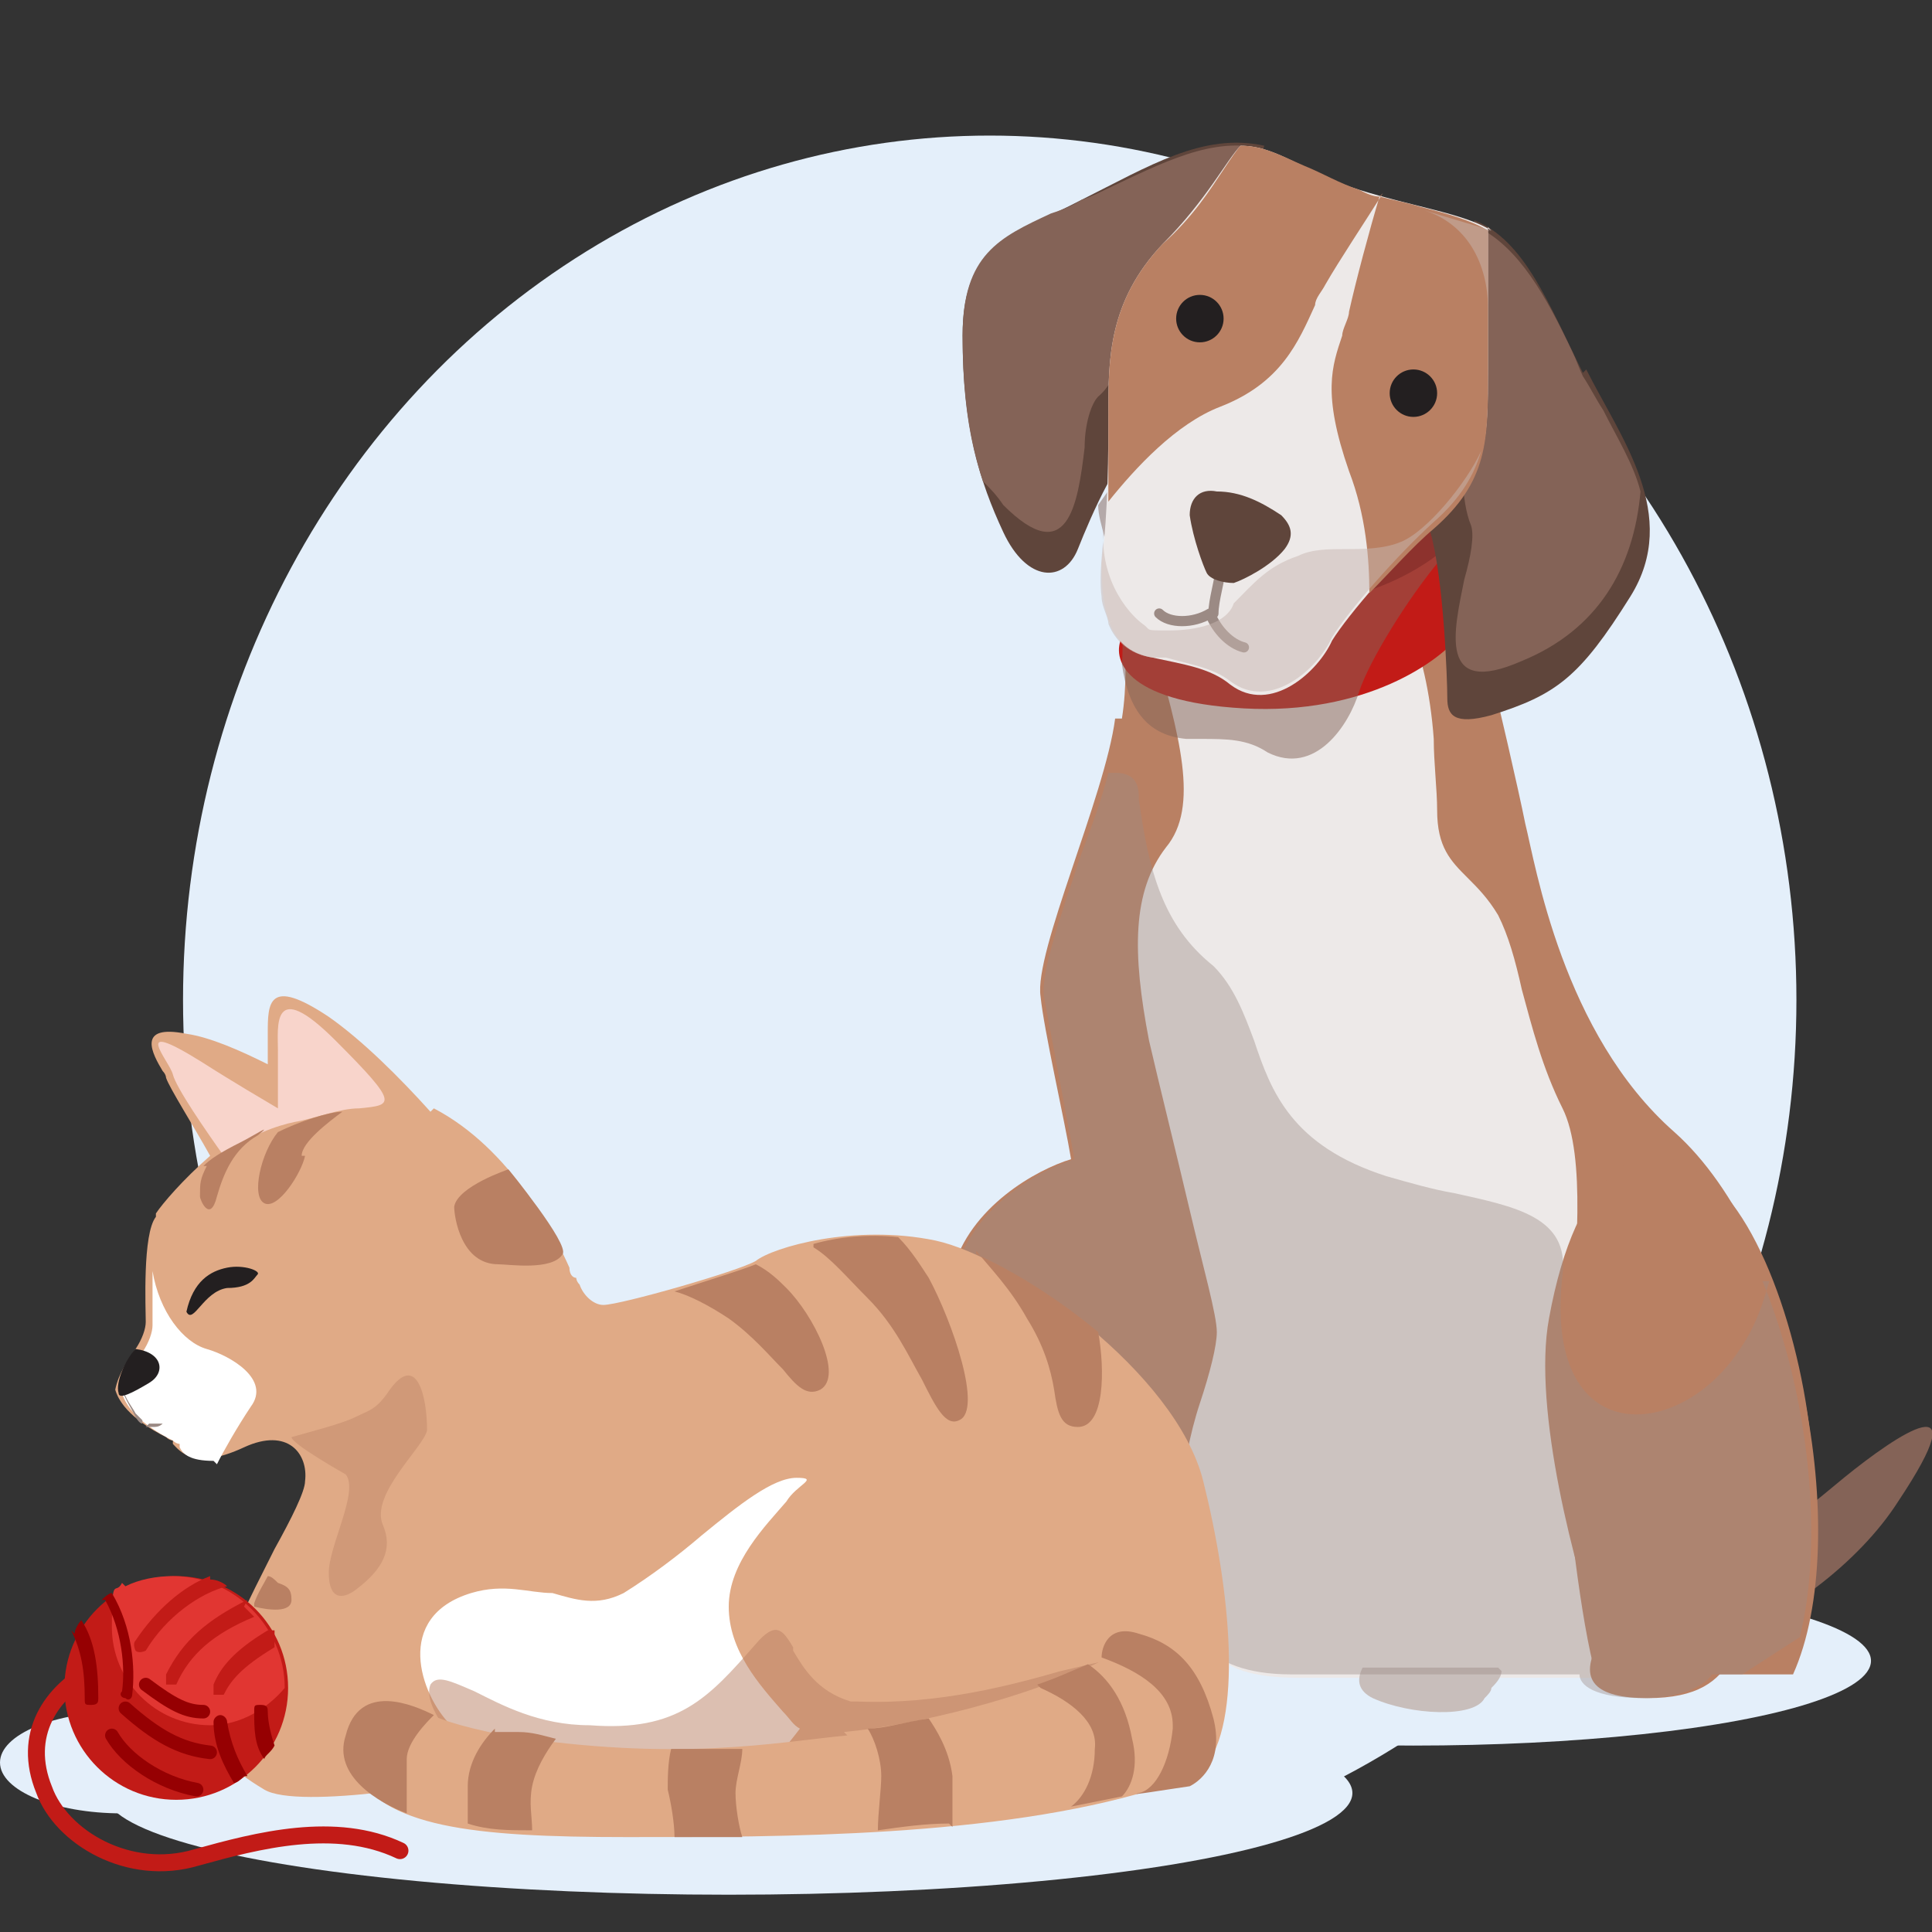 <?xml version="1.0" encoding="UTF-8"?>
<svg xmlns="http://www.w3.org/2000/svg" width="57" height="57" version="1.1" viewBox="0 0 57 57">
  <rect x="0" y="0" width="57" height="57" fill="#333333" stroke="none"/>
  <defs>
    <style>
      .cls-1, .cls-2 {
        fill: #960002;
      }

      .cls-3, .cls-4 {
        fill: #846357;
      }

      .cls-5 {
        fill: #5f453b;
      }

      .cls-6 {
        fill: #e0aa86;
      }

      .cls-7 {
        opacity: .4;
      }

      .cls-8 {
        stroke: #960002;
        stroke-width: .4px;
      }

      .cls-8, .cls-9, .cls-10 {
        fill: none;
        stroke-linecap: round;
      }

      .cls-11 {
        fill: #fff;
      }

      .cls-11, .cls-2, .cls-12, .cls-13, .cls-14, .cls-4, .cls-15, .cls-16 {
        fill-rule: evenodd;
      }

      .cls-17 {
        fill: #c7b5af;
      }

      .cls-9 {
        stroke: #9b8a84;
        stroke-width: .3px;
      }

      .cls-12, .cls-18 {
        fill: #c21b17;
      }

      .cls-19 {
        fill: #231f20;
      }

      .cls-20 {
        fill: #e4effa;
      }

      .cls-13 {
        fill: #e13632;
      }

      .cls-21, .cls-15 {
        fill: #b98063;
      }

      .cls-14 {
        fill: #c8bebb;
      }

      .cls-22, .cls-16 {
        fill: #9b8a84;
      }

      .cls-23 {
        fill: #f8d4cb;
      }

      .cls-24 {
        fill: #ede9e8;
      }

      .cls-10 {
        stroke: #c21b17;
        stroke-width: .5px;
      }

      .cls-25 {
        opacity: .5;
      }
    </style>
  </defs>
  <!-- Generator: Adobe Illustrator 28.6.0, SVG Export Plug-In . SVG Version: 1.2.0 Build 709)  -->
  <g>
    <g id="Layer_1">
      <ellipse class="cls-20" cx="29.2" cy="29.5" rx="23.8" ry="25.5"/>
      <ellipse class="cls-20" cx="41.7" cy="49" rx="13.5" ry="2.5"/>
      <path class="cls-3" d="M56,44.3c-2.3,3.6-9.1,7-12.1,2.9-.5-.9-.6-2.4,2.9-1.6,4.4,1,6-.7,7.6-2,1.6-1.3,4-2.9,1.6.7Z"/>
      <path class="cls-21" d="M33.1,21.2c.3-1.9-.1-4-.4-4.8l1.4-1.8h9.2l.6,4.9c.3,1.2.9,3.8,1.1,4.8.3,1.2,1.1,6.2,4.4,9.1,3.7,3.3,5.3,12,3.5,16h-14.7c-1.4,0-2.1-.3-2.4-.7,0,.6-.4,1.5-.8,1.5s-1.5.1-2.4,0c-.7-.1-.5-.8-.4-1.2h-1.5c-.9,0-.9-1.7-.7-2.5.2-.8-2.5-6.6-1.9-9,.5-1.9,2.5-3,3.5-3.3-.2-1.2-.8-3.8-.9-4.8-.2-1.3,1.9-5.9,2.2-8.2Z"/>
      <path class="cls-24" d="M33.9,18.8c0,0,0-.2,0-.3l1.9-3.8,4.7.3.3,1.3c-.3.2.4,1.2.8,2.3.3.6.6,1.8.7,3.2,0,.7.1,1.5.1,2.1,0,1.1.4,1.5.9,2,.3.3.6.6.9,1.1.3.6.5,1.3.7,2.2.3,1.1.6,2.3,1.2,3.5.7,1.4.4,4.5.2,6.9-.1,1.2-.2,2.1-.2,2.6,0,.2,0,.4,0,.6.2,1.7.5,4.9,1,6.7h-8.8c-1.4,0-2.1-.3-2.4-.7,0,0,0,0,0,0-.3-.5-.5-.9-.5-1.1,0-.2,0-.7-.2-1.4,0-.8-.2-1.8-.3-2.4,0-.5.2-1.6.5-2.5.3-.9.5-1.7.5-2.1,0-.5-.4-1.9-.8-3.6-.4-1.7-.9-3.7-1.2-5-.5-2.6-.5-4.4.5-5.7,1-1.2.4-3.3-.4-6.1Z"/>
      <path class="cls-18" d="M43.1,18.7c-.6.8-2.8,2.4-6.4,2.2-3.6-.2-3.9-1.5-3.6-2.1l-.2-2.4,10.2-1.1v3.3Z"/>
      <path class="cls-1" d="M43.1,15.7c-.6.8-2.8,2.4-6.4,2.2-3.6-.2-3.9-1.5-3.6-2.1l-.2-2.4,10.2-1.1v3.3Z"/>
      <g class="cls-25">
        <path class="cls-4" d="M43.3,15.2l-.6-2.7-9.1.7-1.2,1.7c0,.3.1.6.2,1,.3,1,.6,2.4.5,3.7.2,1.4.8,2.1,1.9,2.2.1,0,.2,0,.4,0,.8,0,1.4,0,2,.4,1.4.7,2.4-.8,2.7-1.8.3-.9,1.4-2.7,2.4-3.9.4-.4.6-.9.8-1.3Z"/>
      </g>
      <path class="cls-5" d="M46.7,11c-1-2-1.7-3.9-3.2-4.5-.6,2.6-1.6,8.1-1.3,9.2.4,1.4.5,4.4.5,4.9,0,.5.2.8,1.3.5,1.9-.6,2.6-1.1,4.1-3.5,1.5-2.4-.3-4.7-1.3-6.7Z"/>
      <path class="cls-5" d="M31.9,5.9c2-1,3.6-2,5.4-1.6-.7,2.4-2.4,7.5-3.3,8.2-1,.8-1.8,2.7-2.2,3.7-.4,1-1.5,1-2.2-.5-.7-1.5-1.2-3.1-1.2-5.8,0-2.8,1.6-3,3.5-4Z"/>
      <path class="cls-3" d="M29,14.2c.2.2.4.4.6.7,1.9,1.9,2.2,0,2.4-1.7,0-.7.2-1.3.4-1.5.6-.5,1-1.8,1.2-2.4l.2-.6h.5c0,.1,2.7-3.4,2.7-3.4.1-.3.2-.6.3-.9-1.5-.4-3,.4-4.7,1.2-.2.1-.4.2-.7.3-.3.2-.6.3-.9.4-1.5.7-2.6,1.2-2.6,3.6,0,1.8.2,3.1.6,4.3Z"/>
      <path class="cls-4" d="M48.4,14.5c-.2,2.3-1.3,4.1-3.5,5-2.5,1.1-2-.9-1.7-2.4.2-.7.3-1.3.2-1.6-.3-.7-.3-2.1-.2-2.7l.4-6.1c1.2.6,2,2,2.8,3.7.1.2.2.5.3.7.2.3.4.7.6,1,.4.8.9,1.6,1.1,2.4Z"/>
      <path class="cls-24" d="M44,6.8c-.8-.5-2.3-.7-3.9-1.2-1.6-.5-2.4-1.3-3.5-1.3-.4.4-1,1.6-2.3,2.9-1.6,1.7-1.6,3.4-1.6,5h0c0,1.1,0,2.9-.2,4.4,0,1.6.3,2.6,1.5,2.8.9.2,1.7.3,2.3.8,1.2.9,2.6-.4,3-1.3.5-.8,1.9-2.4,3-3.4,1.6-1.4,1.6-2.6,1.6-4.6v-4.2Z"/>
      <path class="cls-15" d="M40.7,5.8c-.2,0-.4-.1-.6-.2-.6-.2-1.1-.5-1.6-.7-.7-.3-1.2-.6-1.9-.6-.1.1-.3.4-.5.7-.4.6-.9,1.4-1.8,2.2-1.6,1.7-1.6,3.4-1.6,5h0c0,.7,0,1.7,0,2.6.8-1,2-2.3,3.3-2.8,1.8-.7,2.3-1.9,2.8-3,0-.2.2-.4.3-.6.4-.7,1.2-1.9,1.7-2.7ZM40.4,17.5c0-1-.1-2.3-.6-3.6-.8-2.3-.5-3.1-.2-4,0-.2.2-.5.2-.7.2-.9.6-2.4.9-3.4.4.1.9.2,1.2.3.8.2,1.5.4,2,.7v4.2c0,2,0,3.2-1.6,4.6-.6.5-1.3,1.3-1.9,1.9Z"/>
      <ellipse class="cls-19" cx="35.4" cy="9.4" rx=".7" ry=".7"/>
      <ellipse class="cls-19" cx="41.7" cy="11.6" rx=".7" ry=".7"/>
      <path class="cls-9" d="M36,16.8c0,.3-.2.9-.2,1.3M35.7,18.1c.2.5.6.9,1,1M35.7,18.1c-.5.3-1.2.3-1.5,0"/>
      <path class="cls-5" d="M36.4,17.2c-.3,0-.7-.1-.8-.3-.1-.2-.4-1-.5-1.7,0-.5.3-.8.8-.7.7,0,1.3.3,1.9.7.3.3.4.6.1,1-.4.5-1.2.9-1.5,1Z"/>
      <g class="cls-25">
        <path class="cls-17" d="M43.9,6.8s0,0,0,0v4.2c0,.7,0,1.3,0,1.8,0-.2,0-.5,0-.7,0-.9,0-2.1,0-3,0-1.3-.6-2.5-1.9-2.9l2,.6Z"/>
        <path class="cls-17" d="M32.7,18.4c.2-.2.6,0,1,0-.4-.3-1.4-1.4-1.1-3.2,0,.5-.2,1.7-.1,2.4,0,.3.2.6.2.8Z"/>
        <path class="cls-17" d="M32.7,18.4c.2.5.6.9,1.3,1,.1,0,.2,0,.4,0,.7.2,1.4.3,1.9.7,1.2.9,2.6-.4,3-1.3.5-.8,1.9-2.4,3-3.4.8-.7,1.2-1.4,1.4-2.1-.4.9-1.6,2.4-2.4,2.7-.5.2-1.1.2-1.6.2-.5,0-1,0-1.4.2-.9.3-1.3.8-1.9,1.4-.2.6-1.1.8-1.9.8s-.5,0-.8-.2c-.4-.1-.8-.2-1,0Z"/>
      </g>
      <path class="cls-21" d="M45.7,38.9c.8-4.4,2.7-5.6,4.6-4.2,1.8,1.3,3.1,5.6,3.2,8.9,0,8.2-2,4.6-2.4,5.3-.4.7-1,1.2-2.5,1.2s-2.1-.5-1.4-1.7c-.7-2-2-6.8-1.5-9.5Z"/>
      <path class="cls-14" d="M44.3,49.3c0,.2-.2.4-.3.5,0,.1-.1.2-.2.3-.3.6-2.2.5-3.3,0-.4-.2-.5-.5-.3-.9h4Z"/>
      <g class="cls-7">
        <path class="cls-16" d="M52.2,37.8c-.2.7-.4,1.3-.8,1.9-1.8,2.9-5.9,3.1-5.3-2.1.2-1.7-1.4-2-3.2-2.4-.6-.1-1.3-.3-2-.5-2.8-.9-3.4-2.5-3.9-4-.3-.8-.6-1.6-1.2-2.2-1.5-1.2-1.9-2.8-2.2-4.9,0-.3,0-.8-.7-.8,0,0-.1,0-.2,0-.2.8-.5,1.6-.8,2.4h0c-.6,1.8-1.2,3.5-1.1,4.2.2,1.1.7,3.7.9,4.8-1,.3-3,1.4-3.5,3.3-.4,1.5.6,4.4,1.2,6.5.4,1.2.7,2.2.6,2.5-.2.8-.3,2.4.7,2.5h1.5c-.2.3-.3,1.1.4,1.2.6.1,1.3,0,1.8,0,.2,0,.4,0,.5,0,.4,0,.7-.8.8-1.5.3.3,1,.7,2.4.7h8.5c0,.3.4.7,1.9.7,1.3,0,1.9-.5,2-.7h.9l1.7-1.1c.7-2.8.3-7.1-1.1-10.5Z"/>
      </g>
      <ellipse class="cls-20" cx="21.5" cy="52.9" rx="18.4" ry="3"/>
      <ellipse class="cls-20" cx="3.6" cy="52" rx="3.6" ry="1.5"/>
      <path class="cls-6" d="M12.8,32.7s0,0,0,0c2.3,1.2,3.6,3.8,4,4.7,0,.2.1.3.2.3,0,0,0,.1.1.2.1.3.4.6.7.6.5,0,4-1,4.5-1.3.5-.4,2.9-1.1,5.3-.6,2.3.5,7.1,3.9,7.9,7.1.8,3.2,1.2,7.1,0,8.5-.8,1-8.9.5-14.7.2-3.1-.2-5.5-.3-5.9-.2-1.2.4-6.1,1.2-7.1.6s-1.6-1.1-1.5-2.8c.1-1,1.1-2.9,1.8-4.3.5-.9.9-1.7.9-2,.1-.8-.5-1.6-1.8-1-1.5.7-1.9.1-2.1-.1,0,0,0,0,0-.1,0,0-.1,0-.2-.1-.4-.2-1.3-.7-1.5-1.4.1-.5.4-.9.6-1.2.2-.3.3-.6.3-.8,0-.4-.1-2.6.3-3.1,0,0,0,0,0-.1.2-.3.8-1,1.6-1.7-.5-.9-1.2-2-1.3-2.3,0,0,0-.1-.1-.2-.3-.5-.8-1.4.7-1.1.7.1,1.6.5,2.4.9,0-.3,0-.6,0-.9,0-.9,0-1.7,1.8-.5,1,.7,2.1,1.8,3,2.8Z"/>
      <path class="cls-11" d="M6.3,43.1c-.7,0-.9-.2-1-.4h0s0,0,0-.1c0,0-.1,0-.2-.1h0c-.4-.2-1.3-.7-1.5-1.4.1-.5.4-.9.6-1.2h0c.2-.3.3-.6.3-.8,0-.2,0-.9,0-1.6.2,1.2.9,2.1,1.6,2.3.7.2,1.9.9,1.3,1.7-.4.6-.8,1.3-1,1.7ZM22.2,52.5c-.5,0-.9,0-1.4,0-2.4-.1-4.4-.2-5.3-.2-.9-.2-1.8-.4-2.6-.5l.4-.9c-.9-.9-1.7-3.2.6-3.9,1-.3,1.7,0,2.4,0,.7.2,1.3.4,2.1,0,.8-.5,1.6-1.1,2.3-1.7h0c1.1-.9,2.1-1.7,2.8-1.7s0,.2-.3.7c-.6.7-1.7,1.8-1.7,3.1s.9,2.3,1.6,3.1h0c.2.2.3.4.5.5-.3.4-.9,1.1-1.3,1.7Z"/>
      <path class="cls-19" d="M6.7,37.4c-.5.1-1,.4-1.2,1.3.2.4.5-.6,1.2-.7.7,0,.8-.3.9-.4s-.4-.3-.9-.2Z"/>
      <path class="cls-21" d="M13.4,35.6c.1-.6,1.6-1.1,1.6-1.1,0,0,1.8,2.2,1.6,2.5-.3.5-1.6.3-1.9.3-1.1,0-1.3-1.4-1.3-1.7Z"/>
      <g class="cls-25">
        <path class="cls-15" d="M23.4,48.6c-.3-.5-.5-.8-1.1-.1-1.4,1.6-2.3,2.6-4.9,2.4-1.5,0-2.6-.6-3.4-1-.7-.3-1.1-.5-1.3-.2-.2.5.4,1.3.9,1.9.2.3.4.5.5.7h12.1l-.2-.7c1.7,0,6.8-2,6.8-2.5,0-.2-.6,0-1.5.2-1.4.4-3.6,1-6,.9,0,0-.1,0-.2,0-1-.3-1.4-1-1.7-1.5Z"/>
      </g>
      <path class="cls-15" d="M7.5,47.3c.1-.3.3-.6.4-.8.1,0,.2.1.3.2.3.1.4.2.4.5,0,.4-.7.3-1.1.2ZM6.7,49.2c.1-.3.3-.7.4-1.1.1,0,.2.1.3.2h0c.4.2.7.3.6.7-.1.4-.7.4-1.3.3Z"/>
      <path class="cls-6" d="M24.9,51.1c2.1-.2,5.4-1,7.6-2.1,1.3-1.2,5.9,2.4,1.5,3.8-4.6,1.4-10.9,1.4-15.5,1.4h0c-4.6,0-7.2-.3-8.1-2-.7-1.3.6-2.4,1.9-1.8.6.3,1.1.5,2.6.8,5.1.8,8,.2,10.1,0Z"/>
      <path class="cls-23" d="M8.2,32.7c0-.6,0-1.3,0-1.7,0-.7-.2-2.2,1.7-.3,1.9,1.9,1.7,1.9.7,2h0c-.6,0-1.3.3-1.9.4-.5.1-1.4.4-2.1,1-.5-.7-1.4-2-1.5-2.4-.1-.4-1.3-1.7.8-.4,1.1.7,1.8,1.1,2.3,1.4Z"/>
      <path class="cls-22" d="M4.3,42h0c0,0,0,0,0,0ZM4.9,42s0,0,0,0c0,0,0,0,0,0h0ZM3.6,41c.1.3.3.6.4.8,0,0,.1.2.2.2,0,0,0,0,0,0,0,0,0,0,0,0h0c0-.1,0-.1,0-.1,0,0,0,0,0,0,0,0-.1-.1-.2-.2-.1-.2-.3-.4-.4-.8h-.1ZM4.3,42.1s.1,0,.2,0c.1,0,.2,0,.3-.1h0c0,0-.2,0-.2,0,0,0-.2,0-.2,0h0Z"/>
      <path class="cls-19" d="M4.4,40.8c.5-.3.4-.9-.4-1-.3.3-.6,1-.5,1.3,0,.2.4,0,.9-.3Z"/>
      <path class="cls-15" d="M19.9,51.6c.7,0,1.3,0,2,0,0,.4-.2.9-.2,1.3,0,.4.1,1,.2,1.3-.7,0-1.3,0-2,0,0-.4-.1-1-.2-1.4,0-.3,0-.8.1-1.2ZM14.6,51.1c.2,0,.3,0,.5,0,0,0,.1,0,.2,0,.4,0,.7.1,1.1.2-.3.4-.6.9-.7,1.4-.1.5,0,.9,0,1.3-.7,0-1.3,0-1.9-.2,0-.3,0-.6,0-1.1,0-.7.4-1.3.8-1.7ZM28,53.8c-.7,0-1.4.1-2.1.2,0-.5.1-1.2.1-1.6,0-.5-.2-1.1-.4-1.4.5,0,1.1-.2,1.8-.3.2.3.6.9.7,1.7,0,.7,0,1.2,0,1.5Z"/>
      <path class="cls-15" d="M30.7,49.8c.9.4,1.7,1,1.6,1.8,0,.8-.3,1.4-.7,1.7.5-.1,1-.2,1.5-.3.3-.3.5-.9.3-1.7-.2-1.1-.7-1.8-1.3-2.2-.5.2-.9.4-1.5.6Z"/>
      <path class="cls-21" d="M34.6,50.9c0-1-1-1.6-2.1-2,0-.3.2-1,1.1-.7,1.1.3,1.8,1,2.2,2.5.3,1.2-.3,1.8-.7,2-.7.1-1.9.3-1.5.2.5-.1.9-.9,1-1.9Z"/>
      <path class="cls-21" d="M8.9,34.1c0-.4.8-1,1.2-1.3-.4,0-1.3.3-1.9.6-.5.6-.8,1.9-.4,2.1.4.2,1.1-.9,1.2-1.4Z"/>
      <path class="cls-21" d="M6,34.4c.2-.2.5-.4,1.1-.7.4-.2,1-.6.5-.2-.7.4-1,1.1-1.2,1.8-.2.8-.5.1-.5,0,0-.4,0-.5.2-.9Z"/>
      <path class="cls-15" d="M28.8,37c1.1.5,2.4,1.3,3.6,2.3.2,1.1.2,2.8-.6,2.8-.5,0-.6-.4-.7-1.1-.1-.6-.3-1.3-.8-2.1-.5-.9-1.1-1.5-1.5-2ZM24,36.7c.7-.2,1.6-.3,2.5-.2.4.4.7.9.9,1.2.7,1.3,1.6,3.9.9,4.2-.4.2-.7-.4-1.1-1.2h0c-.4-.7-.8-1.6-1.6-2.4-.6-.6-1.1-1.2-1.6-1.5ZM19.9,38.1c.9-.3,1.9-.6,2.4-.8.4.2.7.5.9.7.8.8,1.7,2.6,1,3-.4.2-.7-.1-1.1-.6-.4-.4-.9-1-1.6-1.5-.6-.4-1.2-.7-1.6-.8Z"/>
      <g class="cls-7">
        <path class="cls-21" d="M10.5,41.8c-.4.2-1.2.4-1.9.6,0,.2,1.6,1.1,1.6,1.1.4.5-.5,2.1-.5,2.9s.4.8.8.5c.8-.6,1.1-1.2.8-1.9-.4-.9,1.2-2.3,1.3-2.8,0-1-.3-2.3-1.1-1.2-.4.6-.6.6-1,.8Z"/>
      </g>
      <path class="cls-21" d="M12,51.9c0-.5.6-1.1.8-1.3-.6-.3-2.2-1-2.6.6-.4,1.2,1,2,1.8,2.3,0-.3,0-1.1,0-1.6Z"/>
      <circle class="cls-18" cx="5.2" cy="49.8" r="3.3"/>
      <path class="cls-10" d="M7.6,49.3c-3-1.7-7.6.3-6.3,3.5.5,1.4,2.5,2.6,4.5,2,1.8-.5,4.1-1.1,6-.2"/>
      <path class="cls-13" d="M3.7,46.8c.4-.2.9-.3,1.4-.3,1.8,0,3.3,1.5,3.3,3.3s0,0,0,0c-.5.6-1.3,1.1-2.2,1.1-1.6,0-2.9-1.3-2.9-2.9s.1-.9.3-1.3Z"/>
      <path class="cls-12" d="M6.2,46.6c.2,0,.4.1.5.2-.8.2-1.8.9-2.4,1.9,0,0-.2.1-.3,0,0,0-.1-.2,0-.3.6-.9,1.4-1.6,2.2-1.9ZM7.3,47.2c-1.2.6-1.9,1.2-2.4,2.2,0,0,0,.2,0,.3,0,0,.2,0,.3,0,.4-.9,1.1-1.5,2.3-2,0,0,0,0,0,0,0,0-.2-.2-.3-.3ZM8.1,48.1c0,0-.1,0-.2,0-1,.6-1.4,1.1-1.6,1.6,0,0,0,.2,0,.3,0,0,.2,0,.3,0,.2-.4.5-.8,1.5-1.4,0,0,0-.1,0-.2,0,0,0-.1,0-.2Z"/>
      <path class="cls-8" d="M3.3,51.2c.4.7,1.4,1.4,2.5,1.6M3.7,50.4c.9.8,1.6,1.2,2.5,1.3M4.3,49.7c.8.6,1.2.8,1.7.8"/>
      <path class="cls-2" d="M3,47.2c0,0,.2-.2.3-.2.6,1,.7,2.2.6,3,0,.1-.1.2-.2.1-.1,0-.2-.1-.1-.2.1-.7,0-1.8-.5-2.7ZM2.2,48.2c0-.1.1-.3.2-.4.4.6.5,1.4.5,2.3,0,.1,0,.2-.2.2s-.2,0-.2-.2c0-.8-.1-1.4-.4-2ZM7.8,51.9c0-.1.2-.2.3-.4-.1-.3-.2-.7-.2-1,0-.1,0-.2-.2-.2s-.2,0-.2.2c0,.5,0,1,.3,1.4ZM7.3,52.4c-.3-.5-.5-1-.6-1.6,0-.1-.1-.2-.2-.2-.1,0-.2.1-.2.2,0,.7.3,1.3.6,1.8.1,0,.2-.1.3-.2Z"/>
    </g>
  </g>
</svg>
